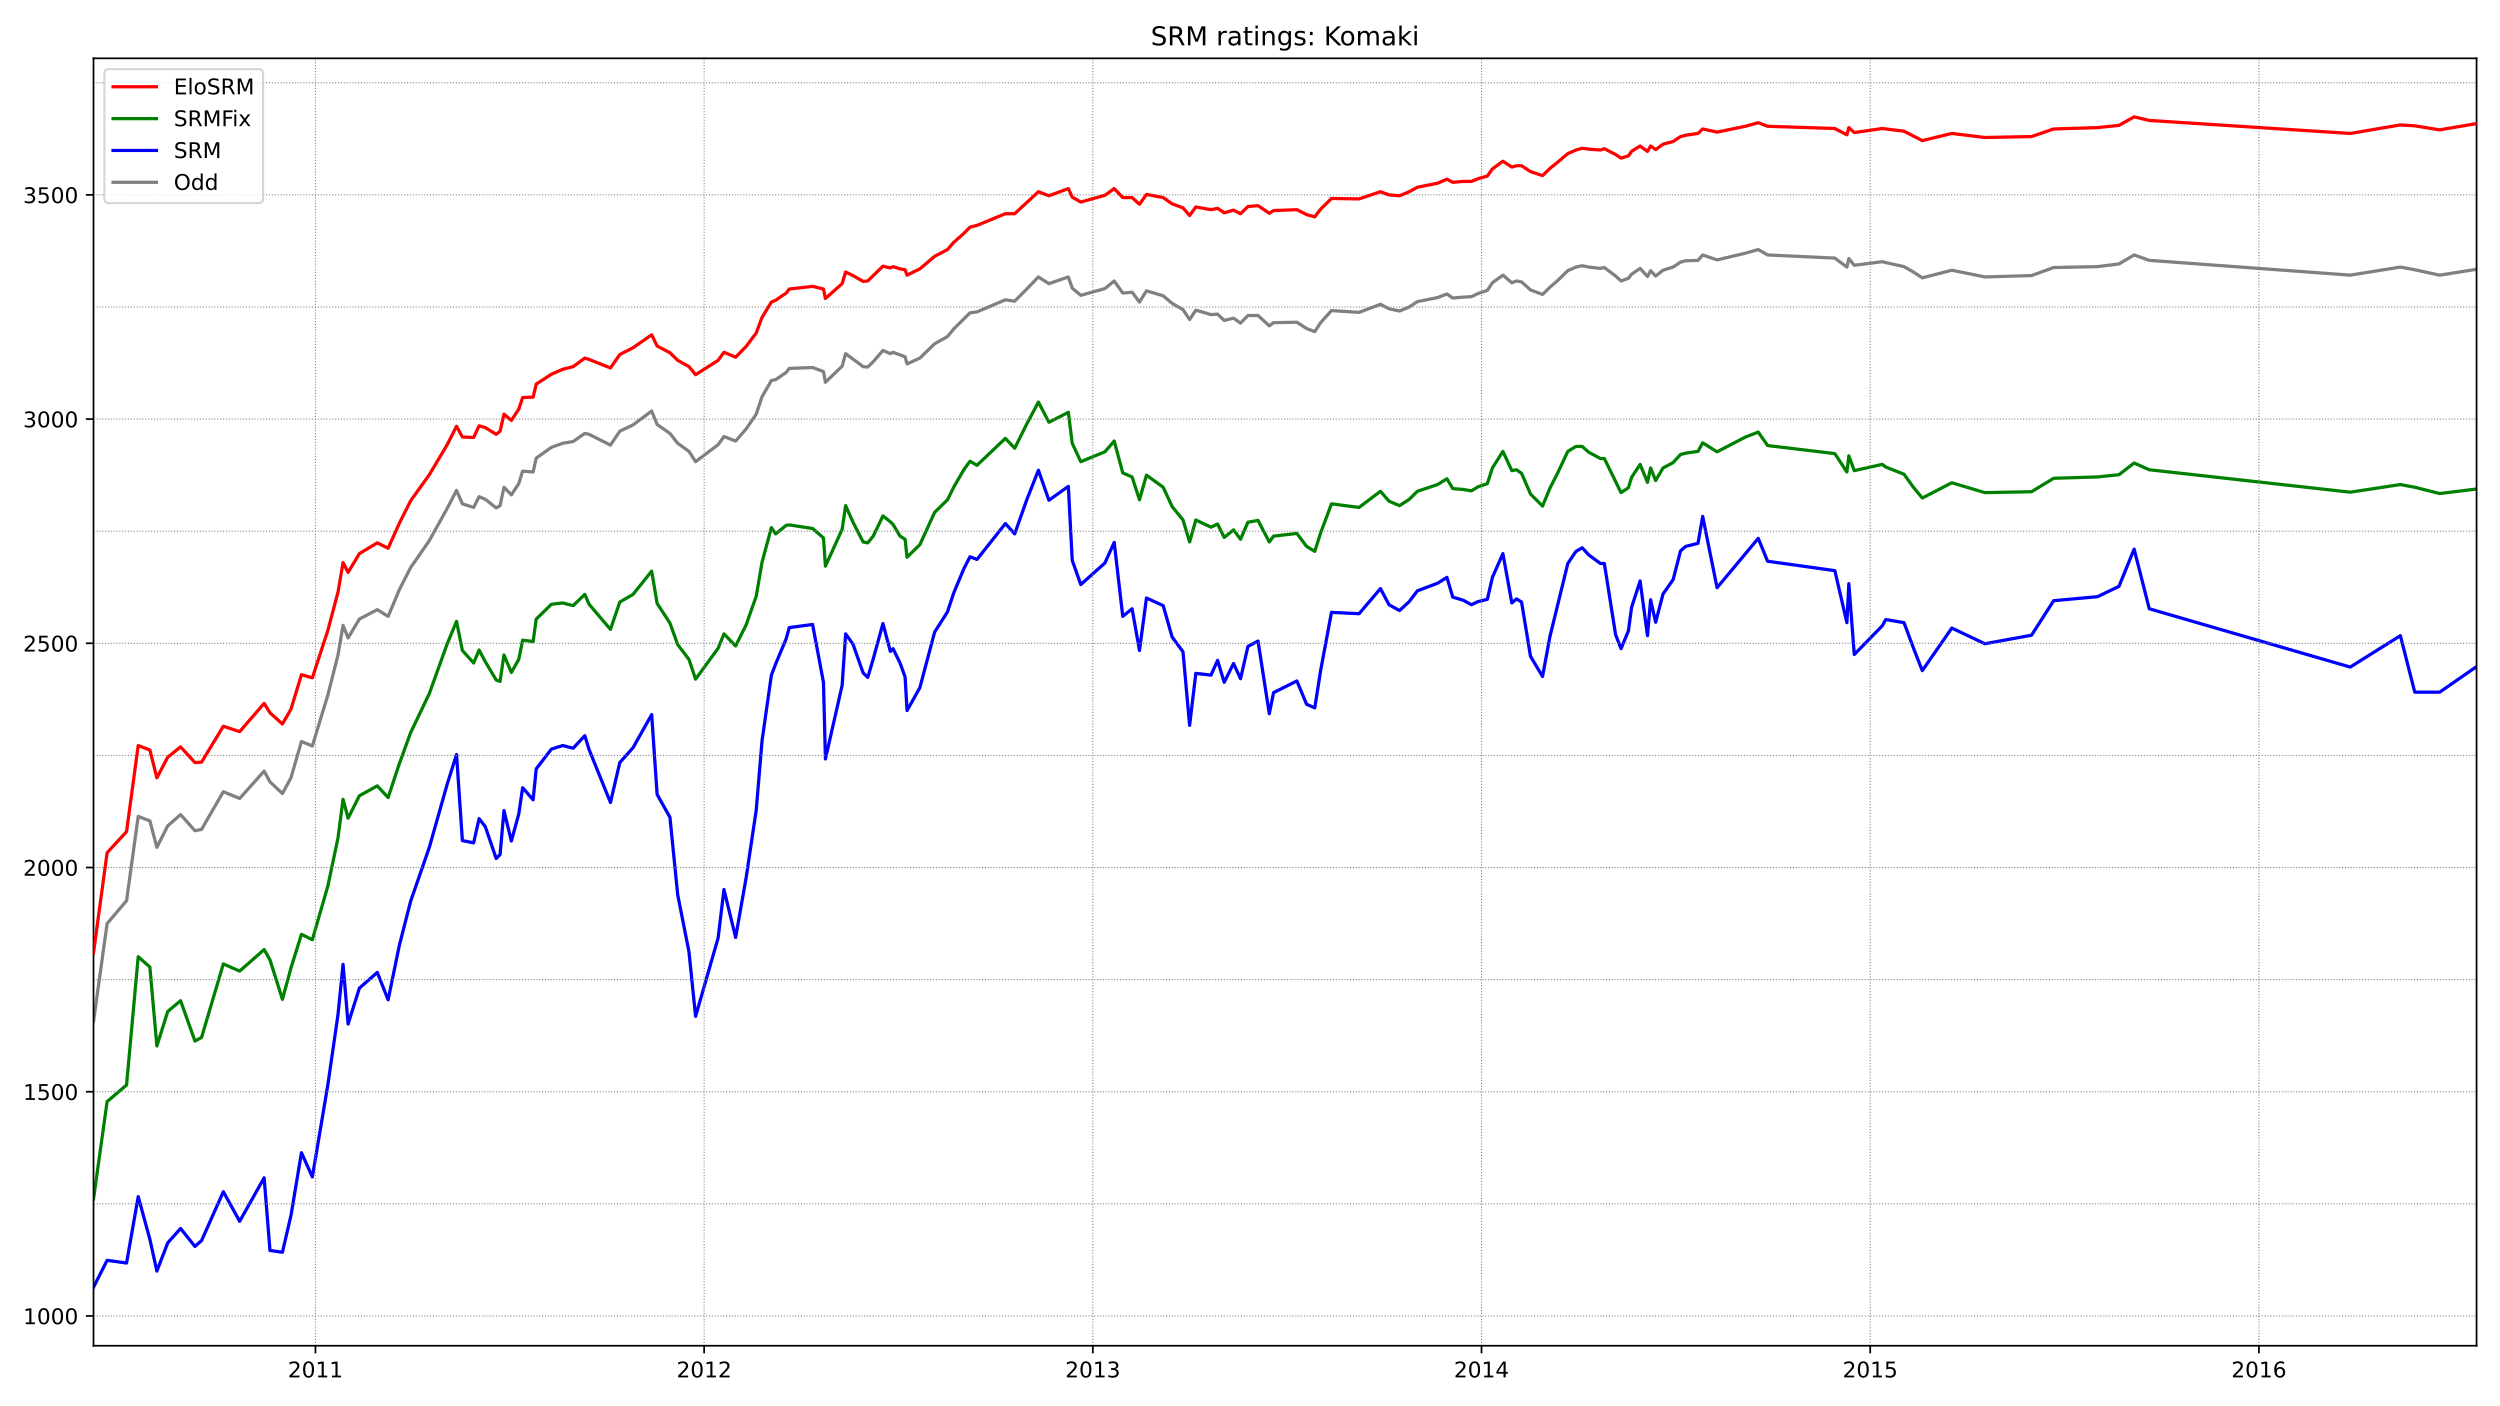 <?xml version="1.0" encoding="utf-8" standalone="no"?>
<!DOCTYPE svg PUBLIC "-//W3C//DTD SVG 1.1//EN"
  "http://www.w3.org/Graphics/SVG/1.1/DTD/svg11.dtd">
<!-- Created with matplotlib (https://matplotlib.org/) -->
<svg height="648pt" version="1.1" viewBox="0 0 1152 648" width="1152pt" xmlns="http://www.w3.org/2000/svg" xmlns:xlink="http://www.w3.org/1999/xlink">
 <defs>
  <style type="text/css">*{stroke-linecap:butt;stroke-linejoin:round;}</style>
 </defs>
 <g id="figure_1">
  <g id="patch_1">
   <path d="M 0 648 
L 1152 648 
L 1152 0 
L 0 0 
z
" style="fill:#ffffff;"/>
  </g>
  <g id="axes_1">
   <g id="patch_2">
    <path d="M 43.09 620.12 
L 1141.2 620.12 
L 1141.2 26.88 
L 43.09 26.88 
z
" style="fill:#ffffff;"/>
   </g>
   <g id="line2d_1">
    <path clip-path="url(#p76bb4ca1cf)" d="M 43.09 470.622 
L 49.359 425.576 
L 58.314 415.038 
L 63.687 376.191 
L 69.061 378.257 
L 72.285 390.449 
L 77.3 380.53 
L 83.21 375.365 
L 89.837 382.803 
L 92.882 382.183 
L 102.912 364.826 
L 110.435 367.926 
L 121.718 355.321 
L 124.405 360.28 
L 130.136 365.653 
L 134.077 358.421 
L 138.913 341.684 
L 143.928 343.75 
L 151.092 320.194 
L 155.749 301.804 
L 158.077 288.166 
L 160.406 293.952 
L 165.6 285.273 
L 173.839 280.934 
L 178.854 284.033 
L 184.048 271.635 
L 189.242 261.51 
L 197.839 249.113 
L 206.078 234.235 
L 210.377 225.97 
L 213.063 232.169 
L 218.257 233.822 
L 220.765 228.863 
L 223.631 230.102 
L 228.646 234.028 
L 230.437 232.995 
L 232.228 224.523 
L 235.631 228.036 
L 239.034 222.87 
L 240.825 217.085 
L 245.661 217.498 
L 247.094 211.092 
L 254.079 206.133 
L 259.273 204.273 
L 264.109 203.447 
L 269.482 199.728 
L 271.452 200.141 
L 281.303 205.1 
L 285.602 198.694 
L 291.692 195.802 
L 300.289 189.396 
L 302.796 195.595 
L 308.707 199.728 
L 312.289 204.273 
L 317.483 207.993 
L 320.528 212.745 
L 330.916 204.893 
L 333.603 201.174 
L 338.976 203.24 
L 343.812 197.661 
L 348.469 190.842 
L 351.155 182.784 
L 355.454 175.345 
L 357.424 174.932 
L 362.26 171.626 
L 363.693 169.766 
L 374.439 169.353 
L 379.454 171.212 
L 380.35 176.172 
L 388.052 168.733 
L 389.664 162.947 
L 397.723 168.939 
L 399.873 169.146 
L 402.38 166.666 
L 406.858 161.501 
L 410.261 162.947 
L 411.515 162.327 
L 417.067 164.393 
L 417.963 167.7 
L 423.873 165.013 
L 430.679 158.401 
L 436.59 155.095 
L 439.456 151.582 
L 446.978 144.144 
L 450.202 143.73 
L 463.277 138.151 
L 467.576 138.771 
L 473.128 133.192 
L 478.501 127.613 
L 483.337 130.712 
L 492.292 127.613 
L 494.083 132.779 
L 498.024 136.085 
L 509.129 132.985 
L 513.427 129.473 
L 517.367 135.052 
L 521.666 134.639 
L 525.069 139.184 
L 528.293 134.019 
L 535.995 136.292 
L 540.114 139.804 
L 545.129 142.697 
L 548.174 147.243 
L 551.04 142.904 
L 558.025 144.97 
L 561.07 144.763 
L 564.115 147.656 
L 568.413 146.623 
L 571.637 148.896 
L 575.04 145.383 
L 579.697 145.383 
L 584.891 150.136 
L 586.861 148.689 
L 597.608 148.483 
L 602.085 151.376 
L 605.847 152.822 
L 608.533 148.689 
L 613.548 143.11 
L 626.265 143.937 
L 636.116 140.218 
L 640.056 142.284 
L 644.892 143.317 
L 649.37 141.457 
L 653.131 138.978 
L 662.445 137.118 
L 666.743 135.465 
L 669.43 137.325 
L 674.266 136.911 
L 678.027 136.705 
L 681.072 135.258 
L 685.371 133.812 
L 687.699 130.299 
L 692.535 126.786 
L 696.654 130.299 
L 698.804 129.473 
L 701.132 129.886 
L 705.252 133.605 
L 710.804 135.672 
L 714.207 132.366 
L 717.789 129.266 
L 722.446 124.72 
L 726.207 123.067 
L 729.073 122.447 
L 732.118 123.067 
L 737.491 123.687 
L 739.282 123.274 
L 744.476 127.2 
L 746.984 129.473 
L 750.387 128.233 
L 751.82 126.373 
L 755.76 123.687 
L 759.163 127.406 
L 760.596 124.72 
L 762.924 127.2 
L 766.327 124.514 
L 770.984 123.067 
L 774.387 120.794 
L 776.716 120.174 
L 782.447 119.968 
L 784.596 117.488 
L 791.223 119.761 
L 804.298 116.662 
L 810.209 115.008 
L 814.507 117.488 
L 845.493 118.934 
L 851.045 123.067 
L 851.941 119.141 
L 854.448 122.241 
L 867.344 120.588 
L 868.956 121.001 
L 877.374 122.86 
L 881.673 125.34 
L 885.792 128.026 
L 899.404 124.514 
L 914.629 127.613 
L 936.122 126.993 
L 946.331 123.274 
L 966.57 122.86 
L 976.421 121.621 
L 983.406 117.488 
L 990.391 119.968 
L 1082.99 126.786 
L 1106.095 123.067 
L 1112.722 124.307 
L 1124.185 126.786 
L 1141.2 124.1 
L 1141.2 124.1 
" style="fill:none;stroke:#808080;stroke-linecap:square;stroke-width:1.5;"/>
   </g>
   <g id="line2d_2">
    <path clip-path="url(#p76bb4ca1cf)" d="M 43.09 593.155 
L 49.359 580.757 
L 58.314 581.996 
L 63.687 551.415 
L 69.061 571.045 
L 72.285 585.716 
L 77.3 572.698 
L 83.21 566.086 
L 89.837 574.351 
L 92.882 571.665 
L 102.912 549.142 
L 110.435 562.78 
L 121.718 542.736 
L 124.405 576.211 
L 130.136 577.037 
L 134.077 560.093 
L 138.913 531.165 
L 143.928 542.323 
L 151.092 499.757 
L 155.749 467.522 
L 158.077 444.38 
L 160.406 471.862 
L 165.6 455.331 
L 173.839 448.099 
L 178.854 460.704 
L 184.048 435.494 
L 189.242 415.245 
L 197.839 390.449 
L 206.078 361.314 
L 210.377 347.676 
L 213.063 387.349 
L 218.257 388.382 
L 220.765 377.224 
L 223.631 380.944 
L 228.646 395.615 
L 230.437 393.755 
L 232.228 373.505 
L 235.631 387.556 
L 239.034 375.158 
L 240.825 362.967 
L 245.661 368.546 
L 247.094 354.288 
L 254.079 345.196 
L 259.273 343.543 
L 264.109 344.783 
L 269.482 338.997 
L 271.452 345.403 
L 281.303 369.786 
L 285.602 351.395 
L 291.692 344.576 
L 300.289 329.286 
L 302.796 366.066 
L 308.707 376.604 
L 312.289 412.352 
L 317.483 438.594 
L 320.528 468.349 
L 330.916 432.188 
L 333.603 409.872 
L 338.976 431.982 
L 343.812 404.5 
L 348.469 373.298 
L 351.155 341.27 
L 355.454 311.102 
L 357.424 305.936 
L 362.26 294.365 
L 363.693 289.199 
L 374.439 287.753 
L 379.454 314.408 
L 380.35 349.742 
L 388.052 315.855 
L 389.664 292.092 
L 393.067 296.844 
L 397.723 310.069 
L 399.873 312.135 
L 402.38 303.663 
L 406.858 287.339 
L 410.261 300.151 
L 411.515 298.911 
L 414.739 305.523 
L 417.067 311.929 
L 417.963 327.426 
L 423.873 316.888 
L 430.679 291.265 
L 436.59 281.967 
L 439.456 273.288 
L 444.112 262.13 
L 446.978 256.551 
L 450.202 257.791 
L 463.277 241.261 
L 467.576 246.013 
L 473.128 230.309 
L 478.501 216.671 
L 483.337 230.516 
L 492.292 224.11 
L 494.083 258.204 
L 498.024 269.362 
L 509.129 259.444 
L 513.427 249.939 
L 517.367 284.033 
L 521.666 280.521 
L 525.069 299.737 
L 528.293 275.561 
L 535.995 279.074 
L 540.114 293.538 
L 545.129 300.357 
L 548.174 334.245 
L 551.04 310.276 
L 558.025 311.102 
L 561.07 304.283 
L 564.115 314.408 
L 568.413 305.73 
L 571.637 312.755 
L 575.04 297.878 
L 579.697 295.398 
L 584.891 328.872 
L 586.861 319.161 
L 597.608 313.788 
L 602.085 324.533 
L 605.847 326.186 
L 608.533 309.036 
L 613.548 282.174 
L 626.265 282.794 
L 636.116 271.222 
L 640.056 278.661 
L 644.892 281.347 
L 649.37 277.214 
L 653.131 272.255 
L 662.445 268.743 
L 666.743 266.056 
L 669.43 275.148 
L 674.266 276.595 
L 678.027 278.661 
L 681.072 277.214 
L 685.371 276.181 
L 687.699 266.056 
L 692.535 255.105 
L 696.654 277.834 
L 698.804 275.975 
L 701.132 277.421 
L 705.252 302.424 
L 710.804 311.722 
L 714.207 293.332 
L 722.446 259.651 
L 726.207 254.072 
L 729.073 252.419 
L 732.118 255.725 
L 737.491 259.651 
L 739.282 259.651 
L 744.476 292.505 
L 746.984 298.911 
L 750.387 290.646 
L 751.82 279.901 
L 755.76 267.709 
L 759.163 292.918 
L 760.596 276.388 
L 762.924 286.72 
L 766.327 273.702 
L 770.984 267.09 
L 774.387 253.865 
L 776.716 251.799 
L 782.447 250.352 
L 784.596 237.954 
L 791.223 270.809 
L 810.209 248.079 
L 814.507 258.618 
L 845.493 262.957 
L 851.045 286.926 
L 851.941 268.949 
L 854.448 301.597 
L 867.344 288.373 
L 868.956 285.48 
L 877.374 286.926 
L 881.673 298.498 
L 885.792 309.036 
L 899.404 289.406 
L 914.629 296.638 
L 936.122 292.712 
L 946.331 276.801 
L 966.57 274.942 
L 976.421 270.189 
L 983.406 253.039 
L 990.391 280.521 
L 1082.99 307.383 
L 1106.095 292.918 
L 1112.722 318.954 
L 1124.185 318.954 
L 1141.2 307.176 
L 1141.2 307.176 
" style="fill:none;stroke:#0000ff;stroke-linecap:square;stroke-width:1.5;"/>
   </g>
   <g id="matplotlib.axis_1">
    <g id="xtick_1">
     <g id="line2d_3">
      <defs>
       <path d="M 0 0 
L 0 3.5 
" id="ma2a8ae1a30" style="stroke:#000000;stroke-width:0.8;"/>
      </defs>
      <g>
       <use style="stroke:#000000;stroke-width:0.8;" x="145.361" xlink:href="#ma2a8ae1a30" y="620.12"/>
      </g>
     </g>
     <g id="text_1">
      <!-- 2011 -->
      <g transform="translate(132.636 634.718)scale(0.1 -0.1)">
       <defs>
        <path d="M 19.188 8.297 
L 53.609 8.297 
L 53.609 0 
L 7.328 0 
L 7.328 8.297 
Q 12.938 14.109 22.625 23.891 
Q 32.328 33.688 34.812 36.531 
Q 39.547 41.844 41.422 45.531 
Q 43.312 49.219 43.312 52.781 
Q 43.312 58.594 39.234 62.25 
Q 35.156 65.922 28.609 65.922 
Q 23.969 65.922 18.812 64.312 
Q 13.672 62.703 7.812 59.422 
L 7.812 69.391 
Q 13.766 71.781 18.938 73 
Q 24.125 74.219 28.422 74.219 
Q 39.75 74.219 46.484 68.547 
Q 53.219 62.891 53.219 53.422 
Q 53.219 48.922 51.531 44.891 
Q 49.859 40.875 45.406 35.406 
Q 44.188 33.984 37.641 27.219 
Q 31.109 20.453 19.188 8.297 
z
" id="DejaVuSans-50"/>
        <path d="M 31.781 66.406 
Q 24.172 66.406 20.328 58.906 
Q 16.5 51.422 16.5 36.375 
Q 16.5 21.391 20.328 13.891 
Q 24.172 6.391 31.781 6.391 
Q 39.453 6.391 43.281 13.891 
Q 47.125 21.391 47.125 36.375 
Q 47.125 51.422 43.281 58.906 
Q 39.453 66.406 31.781 66.406 
z
M 31.781 74.219 
Q 44.047 74.219 50.516 64.516 
Q 56.984 54.828 56.984 36.375 
Q 56.984 17.969 50.516 8.266 
Q 44.047 -1.422 31.781 -1.422 
Q 19.531 -1.422 13.062 8.266 
Q 6.594 17.969 6.594 36.375 
Q 6.594 54.828 13.062 64.516 
Q 19.531 74.219 31.781 74.219 
z
" id="DejaVuSans-48"/>
        <path d="M 12.406 8.297 
L 28.516 8.297 
L 28.516 63.922 
L 10.984 60.406 
L 10.984 69.391 
L 28.422 72.906 
L 38.281 72.906 
L 38.281 8.297 
L 54.391 8.297 
L 54.391 0 
L 12.406 0 
z
" id="DejaVuSans-49"/>
       </defs>
       <use xlink:href="#DejaVuSans-50"/>
       <use x="63.623" xlink:href="#DejaVuSans-48"/>
       <use x="127.246" xlink:href="#DejaVuSans-49"/>
       <use x="190.869" xlink:href="#DejaVuSans-49"/>
      </g>
     </g>
    </g>
    <g id="xtick_2">
     <g id="line2d_4">
      <g>
       <use style="stroke:#000000;stroke-width:0.8;" x="324.468" xlink:href="#ma2a8ae1a30" y="620.12"/>
      </g>
     </g>
     <g id="text_2">
      <!-- 2012 -->
      <g transform="translate(311.743 634.718)scale(0.1 -0.1)">
       <use xlink:href="#DejaVuSans-50"/>
       <use x="63.623" xlink:href="#DejaVuSans-48"/>
       <use x="127.246" xlink:href="#DejaVuSans-49"/>
       <use x="190.869" xlink:href="#DejaVuSans-50"/>
      </g>
     </g>
    </g>
    <g id="xtick_3">
     <g id="line2d_5">
      <g>
       <use style="stroke:#000000;stroke-width:0.8;" x="503.576" xlink:href="#ma2a8ae1a30" y="620.12"/>
      </g>
     </g>
     <g id="text_3">
      <!-- 2013 -->
      <g transform="translate(490.851 634.718)scale(0.1 -0.1)">
       <defs>
        <path d="M 40.578 39.312 
Q 47.656 37.797 51.625 33 
Q 55.609 28.219 55.609 21.188 
Q 55.609 10.406 48.188 4.484 
Q 40.766 -1.422 27.094 -1.422 
Q 22.516 -1.422 17.656 -0.516 
Q 12.797 0.391 7.625 2.203 
L 7.625 11.719 
Q 11.719 9.328 16.594 8.109 
Q 21.484 6.891 26.812 6.891 
Q 36.078 6.891 40.938 10.547 
Q 45.797 14.203 45.797 21.188 
Q 45.797 27.641 41.281 31.266 
Q 36.766 34.906 28.719 34.906 
L 20.219 34.906 
L 20.219 43.016 
L 29.109 43.016 
Q 36.375 43.016 40.234 45.922 
Q 44.094 48.828 44.094 54.297 
Q 44.094 59.906 40.109 62.906 
Q 36.141 65.922 28.719 65.922 
Q 24.656 65.922 20.016 65.031 
Q 15.375 64.156 9.812 62.312 
L 9.812 71.094 
Q 15.438 72.656 20.344 73.438 
Q 25.25 74.219 29.594 74.219 
Q 40.828 74.219 47.359 69.109 
Q 53.906 64.016 53.906 55.328 
Q 53.906 49.266 50.438 45.094 
Q 46.969 40.922 40.578 39.312 
z
" id="DejaVuSans-51"/>
       </defs>
       <use xlink:href="#DejaVuSans-50"/>
       <use x="63.623" xlink:href="#DejaVuSans-48"/>
       <use x="127.246" xlink:href="#DejaVuSans-49"/>
       <use x="190.869" xlink:href="#DejaVuSans-51"/>
      </g>
     </g>
    </g>
    <g id="xtick_4">
     <g id="line2d_6">
      <g>
       <use style="stroke:#000000;stroke-width:0.8;" x="682.684" xlink:href="#ma2a8ae1a30" y="620.12"/>
      </g>
     </g>
     <g id="text_4">
      <!-- 2014 -->
      <g transform="translate(669.959 634.718)scale(0.1 -0.1)">
       <defs>
        <path d="M 37.797 64.312 
L 12.891 25.391 
L 37.797 25.391 
z
M 35.203 72.906 
L 47.609 72.906 
L 47.609 25.391 
L 58.016 25.391 
L 58.016 17.188 
L 47.609 17.188 
L 47.609 0 
L 37.797 0 
L 37.797 17.188 
L 4.891 17.188 
L 4.891 26.703 
z
" id="DejaVuSans-52"/>
       </defs>
       <use xlink:href="#DejaVuSans-50"/>
       <use x="63.623" xlink:href="#DejaVuSans-48"/>
       <use x="127.246" xlink:href="#DejaVuSans-49"/>
       <use x="190.869" xlink:href="#DejaVuSans-52"/>
      </g>
     </g>
    </g>
    <g id="xtick_5">
     <g id="line2d_7">
      <g>
       <use style="stroke:#000000;stroke-width:0.8;" x="861.792" xlink:href="#ma2a8ae1a30" y="620.12"/>
      </g>
     </g>
     <g id="text_5">
      <!-- 2015 -->
      <g transform="translate(849.067 634.718)scale(0.1 -0.1)">
       <defs>
        <path d="M 10.797 72.906 
L 49.516 72.906 
L 49.516 64.594 
L 19.828 64.594 
L 19.828 46.734 
Q 21.969 47.469 24.109 47.828 
Q 26.266 48.188 28.422 48.188 
Q 40.625 48.188 47.75 41.5 
Q 54.891 34.812 54.891 23.391 
Q 54.891 11.625 47.562 5.094 
Q 40.234 -1.422 26.906 -1.422 
Q 22.312 -1.422 17.547 -0.641 
Q 12.797 0.141 7.719 1.703 
L 7.719 11.625 
Q 12.109 9.234 16.797 8.062 
Q 21.484 6.891 26.703 6.891 
Q 35.156 6.891 40.078 11.328 
Q 45.016 15.766 45.016 23.391 
Q 45.016 31 40.078 35.438 
Q 35.156 39.891 26.703 39.891 
Q 22.75 39.891 18.812 39.016 
Q 14.891 38.141 10.797 36.281 
z
" id="DejaVuSans-53"/>
       </defs>
       <use xlink:href="#DejaVuSans-50"/>
       <use x="63.623" xlink:href="#DejaVuSans-48"/>
       <use x="127.246" xlink:href="#DejaVuSans-49"/>
       <use x="190.869" xlink:href="#DejaVuSans-53"/>
      </g>
     </g>
    </g>
    <g id="xtick_6">
     <g id="line2d_8">
      <g>
       <use style="stroke:#000000;stroke-width:0.8;" x="1040.9" xlink:href="#ma2a8ae1a30" y="620.12"/>
      </g>
     </g>
     <g id="text_6">
      <!-- 2016 -->
      <g transform="translate(1028.175 634.718)scale(0.1 -0.1)">
       <defs>
        <path d="M 33.016 40.375 
Q 26.375 40.375 22.484 35.828 
Q 18.609 31.297 18.609 23.391 
Q 18.609 15.531 22.484 10.953 
Q 26.375 6.391 33.016 6.391 
Q 39.656 6.391 43.531 10.953 
Q 47.406 15.531 47.406 23.391 
Q 47.406 31.297 43.531 35.828 
Q 39.656 40.375 33.016 40.375 
z
M 52.594 71.297 
L 52.594 62.312 
Q 48.875 64.062 45.094 64.984 
Q 41.312 65.922 37.594 65.922 
Q 27.828 65.922 22.672 59.328 
Q 17.531 52.734 16.797 39.406 
Q 19.672 43.656 24.016 45.922 
Q 28.375 48.188 33.594 48.188 
Q 44.578 48.188 50.953 41.516 
Q 57.328 34.859 57.328 23.391 
Q 57.328 12.156 50.688 5.359 
Q 44.047 -1.422 33.016 -1.422 
Q 20.359 -1.422 13.672 8.266 
Q 6.984 17.969 6.984 36.375 
Q 6.984 53.656 15.188 63.938 
Q 23.391 74.219 37.203 74.219 
Q 40.922 74.219 44.703 73.484 
Q 48.484 72.75 52.594 71.297 
z
" id="DejaVuSans-54"/>
       </defs>
       <use xlink:href="#DejaVuSans-50"/>
       <use x="63.623" xlink:href="#DejaVuSans-48"/>
       <use x="127.246" xlink:href="#DejaVuSans-49"/>
       <use x="190.869" xlink:href="#DejaVuSans-54"/>
      </g>
     </g>
    </g>
   </g>
   <g id="matplotlib.axis_2">
    <g id="ytick_1">
     <g id="line2d_9">
      <defs>
       <path d="M 0 0 
L -3.5 0 
" id="me601147d58" style="stroke:#000000;stroke-width:0.8;"/>
      </defs>
      <g>
       <use style="stroke:#000000;stroke-width:0.8;" x="43.09" xlink:href="#me601147d58" y="606.379"/>
      </g>
     </g>
     <g id="text_7">
      <!-- 1000 -->
      <g transform="translate(10.64 610.178)scale(0.1 -0.1)">
       <use xlink:href="#DejaVuSans-49"/>
       <use x="63.623" xlink:href="#DejaVuSans-48"/>
       <use x="127.246" xlink:href="#DejaVuSans-48"/>
       <use x="190.869" xlink:href="#DejaVuSans-48"/>
      </g>
     </g>
    </g>
    <g id="ytick_2">
     <g id="line2d_10">
      <g>
       <use style="stroke:#000000;stroke-width:0.8;" x="43.09" xlink:href="#me601147d58" y="503.063"/>
      </g>
     </g>
     <g id="text_8">
      <!-- 1500 -->
      <g transform="translate(10.64 506.862)scale(0.1 -0.1)">
       <use xlink:href="#DejaVuSans-49"/>
       <use x="63.623" xlink:href="#DejaVuSans-53"/>
       <use x="127.246" xlink:href="#DejaVuSans-48"/>
       <use x="190.869" xlink:href="#DejaVuSans-48"/>
      </g>
     </g>
    </g>
    <g id="ytick_3">
     <g id="line2d_11">
      <g>
       <use style="stroke:#000000;stroke-width:0.8;" x="43.09" xlink:href="#me601147d58" y="399.747"/>
      </g>
     </g>
     <g id="text_9">
      <!-- 2000 -->
      <g transform="translate(10.64 403.546)scale(0.1 -0.1)">
       <use xlink:href="#DejaVuSans-50"/>
       <use x="63.623" xlink:href="#DejaVuSans-48"/>
       <use x="127.246" xlink:href="#DejaVuSans-48"/>
       <use x="190.869" xlink:href="#DejaVuSans-48"/>
      </g>
     </g>
    </g>
    <g id="ytick_4">
     <g id="line2d_12">
      <g>
       <use style="stroke:#000000;stroke-width:0.8;" x="43.09" xlink:href="#me601147d58" y="296.431"/>
      </g>
     </g>
     <g id="text_10">
      <!-- 2500 -->
      <g transform="translate(10.64 300.23)scale(0.1 -0.1)">
       <use xlink:href="#DejaVuSans-50"/>
       <use x="63.623" xlink:href="#DejaVuSans-53"/>
       <use x="127.246" xlink:href="#DejaVuSans-48"/>
       <use x="190.869" xlink:href="#DejaVuSans-48"/>
      </g>
     </g>
    </g>
    <g id="ytick_5">
     <g id="line2d_13">
      <g>
       <use style="stroke:#000000;stroke-width:0.8;" x="43.09" xlink:href="#me601147d58" y="193.115"/>
      </g>
     </g>
     <g id="text_11">
      <!-- 3000 -->
      <g transform="translate(10.64 196.915)scale(0.1 -0.1)">
       <use xlink:href="#DejaVuSans-51"/>
       <use x="63.623" xlink:href="#DejaVuSans-48"/>
       <use x="127.246" xlink:href="#DejaVuSans-48"/>
       <use x="190.869" xlink:href="#DejaVuSans-48"/>
      </g>
     </g>
    </g>
    <g id="ytick_6">
     <g id="line2d_14">
      <g>
       <use style="stroke:#000000;stroke-width:0.8;" x="43.09" xlink:href="#me601147d58" y="89.799"/>
      </g>
     </g>
     <g id="text_12">
      <!-- 3500 -->
      <g transform="translate(10.64 93.599)scale(0.1 -0.1)">
       <use xlink:href="#DejaVuSans-51"/>
       <use x="63.623" xlink:href="#DejaVuSans-53"/>
       <use x="127.246" xlink:href="#DejaVuSans-48"/>
       <use x="190.869" xlink:href="#DejaVuSans-48"/>
      </g>
     </g>
    </g>
   </g>
   <g id="line2d_15">
    <path clip-path="url(#p76bb4ca1cf)" d="M 43.09 552.448 
L 49.359 507.609 
L 58.314 499.964 
L 63.687 440.867 
L 69.061 445.619 
L 72.285 481.987 
L 77.3 466.076 
L 83.21 461.117 
L 89.837 479.714 
L 92.882 478.061 
L 102.912 444.173 
L 110.435 447.479 
L 121.718 437.561 
L 124.405 442.313 
L 130.136 460.497 
L 134.077 446.033 
L 138.913 430.535 
L 143.928 433.015 
L 151.092 408.219 
L 155.749 386.109 
L 158.077 368.339 
L 160.406 377.018 
L 165.6 366.686 
L 173.839 362.14 
L 178.854 367.513 
L 184.048 351.809 
L 189.242 337.551 
L 197.839 319.574 
L 206.078 296.638 
L 210.377 286.306 
L 213.063 299.737 
L 218.257 305.523 
L 220.765 299.531 
L 223.631 304.903 
L 228.646 313.375 
L 230.437 313.995 
L 232.228 301.804 
L 235.631 309.862 
L 239.034 303.87 
L 240.825 294.985 
L 245.661 295.605 
L 247.094 285.273 
L 254.079 278.454 
L 259.273 277.834 
L 264.109 279.074 
L 269.482 273.908 
L 271.452 278.454 
L 281.303 290.026 
L 285.602 277.421 
L 291.692 273.908 
L 300.289 263.164 
L 302.796 278.041 
L 308.707 287.133 
L 312.289 297.051 
L 317.483 303.87 
L 320.528 312.962 
L 330.916 298.704 
L 333.603 292.092 
L 338.976 297.671 
L 343.812 287.959 
L 348.469 274.735 
L 351.155 259.031 
L 355.454 243.12 
L 357.424 246.013 
L 362.26 242.087 
L 363.693 241.88 
L 374.439 243.533 
L 379.454 247.873 
L 380.35 260.891 
L 388.052 243.947 
L 389.664 232.995 
L 393.067 240.641 
L 397.723 249.732 
L 399.873 250.146 
L 402.38 247.046 
L 406.858 237.748 
L 410.261 240.434 
L 411.515 241.674 
L 414.739 247.046 
L 417.067 248.493 
L 417.963 256.758 
L 423.873 250.972 
L 430.679 236.095 
L 436.59 230.309 
L 439.456 224.523 
L 444.112 216.465 
L 446.978 212.539 
L 450.202 214.398 
L 463.277 202 
L 467.576 206.546 
L 473.128 195.388 
L 478.501 185.263 
L 483.337 194.562 
L 492.292 190.016 
L 494.083 204.273 
L 498.024 212.745 
L 509.129 208.199 
L 513.427 203.24 
L 517.367 217.911 
L 521.666 219.771 
L 525.069 230.309 
L 528.293 218.944 
L 535.995 224.523 
L 540.114 233.409 
L 545.129 239.607 
L 548.174 249.732 
L 551.04 239.607 
L 558.025 242.914 
L 561.07 241.467 
L 564.115 247.666 
L 568.413 244.153 
L 571.637 248.493 
L 575.04 240.641 
L 579.697 239.814 
L 584.891 249.732 
L 586.861 247.046 
L 597.608 245.806 
L 602.085 251.799 
L 605.847 254.072 
L 608.533 245.6 
L 613.548 232.169 
L 626.265 233.822 
L 636.116 226.383 
L 640.056 230.929 
L 644.892 232.995 
L 649.37 230.102 
L 653.131 226.383 
L 662.445 223.284 
L 666.743 220.597 
L 669.43 225.143 
L 674.266 225.557 
L 678.027 226.176 
L 681.072 224.317 
L 685.371 222.87 
L 687.699 215.638 
L 692.535 207.993 
L 696.654 216.878 
L 698.804 216.465 
L 701.132 218.118 
L 705.252 227.623 
L 710.804 233.202 
L 714.207 224.937 
L 717.789 217.911 
L 722.446 207.993 
L 726.207 205.72 
L 729.073 205.72 
L 732.118 208.406 
L 737.491 211.299 
L 739.282 211.299 
L 746.984 227.003 
L 750.387 224.73 
L 751.82 219.977 
L 755.76 213.985 
L 759.163 222.25 
L 760.596 215.638 
L 762.924 221.424 
L 766.327 215.638 
L 770.984 213.159 
L 774.387 209.439 
L 776.716 208.819 
L 782.447 207.993 
L 784.596 204.067 
L 791.223 208.199 
L 804.298 201.381 
L 810.209 199.108 
L 814.507 205.307 
L 845.493 209.026 
L 851.045 217.498 
L 851.941 210.059 
L 854.448 216.878 
L 867.344 213.985 
L 868.956 215.225 
L 877.374 218.531 
L 881.673 224.523 
L 885.792 229.483 
L 899.404 222.457 
L 914.629 227.003 
L 936.122 226.59 
L 946.331 220.391 
L 966.57 219.771 
L 976.421 218.738 
L 983.406 213.365 
L 990.391 216.465 
L 1082.99 226.796 
L 1106.095 223.284 
L 1112.722 224.523 
L 1124.185 227.416 
L 1141.2 225.35 
L 1141.2 225.35 
" style="fill:none;stroke:#008000;stroke-linecap:square;stroke-width:1.5;"/>
   </g>
   <g id="line2d_16">
    <path clip-path="url(#p76bb4ca1cf)" d="M 43.09 606.379 
L 1141.2 606.379 
" style="fill:none;stroke:#808080;stroke-dasharray:0.5,0.825;stroke-dashoffset:0;stroke-width:0.5;"/>
   </g>
   <g id="line2d_17">
    <path clip-path="url(#p76bb4ca1cf)" d="M 43.09 554.721 
L 1141.2 554.721 
" style="fill:none;stroke:#808080;stroke-dasharray:0.5,0.825;stroke-dashoffset:0;stroke-width:0.5;"/>
   </g>
   <g id="line2d_18">
    <path clip-path="url(#p76bb4ca1cf)" d="M 43.09 503.063 
L 1141.2 503.063 
" style="fill:none;stroke:#808080;stroke-dasharray:0.5,0.825;stroke-dashoffset:0;stroke-width:0.5;"/>
   </g>
   <g id="line2d_19">
    <path clip-path="url(#p76bb4ca1cf)" d="M 43.09 451.405 
L 1141.2 451.405 
" style="fill:none;stroke:#808080;stroke-dasharray:0.5,0.825;stroke-dashoffset:0;stroke-width:0.5;"/>
   </g>
   <g id="line2d_20">
    <path clip-path="url(#p76bb4ca1cf)" d="M 43.09 399.747 
L 1141.2 399.747 
" style="fill:none;stroke:#808080;stroke-dasharray:0.5,0.825;stroke-dashoffset:0;stroke-width:0.5;"/>
   </g>
   <g id="line2d_21">
    <path clip-path="url(#p76bb4ca1cf)" d="M 43.09 348.089 
L 1141.2 348.089 
" style="fill:none;stroke:#808080;stroke-dasharray:0.5,0.825;stroke-dashoffset:0;stroke-width:0.5;"/>
   </g>
   <g id="line2d_22">
    <path clip-path="url(#p76bb4ca1cf)" d="M 43.09 296.431 
L 1141.2 296.431 
" style="fill:none;stroke:#808080;stroke-dasharray:0.5,0.825;stroke-dashoffset:0;stroke-width:0.5;"/>
   </g>
   <g id="line2d_23">
    <path clip-path="url(#p76bb4ca1cf)" d="M 43.09 244.773 
L 1141.2 244.773 
" style="fill:none;stroke:#808080;stroke-dasharray:0.5,0.825;stroke-dashoffset:0;stroke-width:0.5;"/>
   </g>
   <g id="line2d_24">
    <path clip-path="url(#p76bb4ca1cf)" d="M 43.09 193.115 
L 1141.2 193.115 
" style="fill:none;stroke:#808080;stroke-dasharray:0.5,0.825;stroke-dashoffset:0;stroke-width:0.5;"/>
   </g>
   <g id="line2d_25">
    <path clip-path="url(#p76bb4ca1cf)" d="M 43.09 141.457 
L 1141.2 141.457 
" style="fill:none;stroke:#808080;stroke-dasharray:0.5,0.825;stroke-dashoffset:0;stroke-width:0.5;"/>
   </g>
   <g id="line2d_26">
    <path clip-path="url(#p76bb4ca1cf)" d="M 43.09 89.799 
L 1141.2 89.799 
" style="fill:none;stroke:#808080;stroke-dasharray:0.5,0.825;stroke-dashoffset:0;stroke-width:0.5;"/>
   </g>
   <g id="line2d_27">
    <path clip-path="url(#p76bb4ca1cf)" d="M 43.09 38.141 
L 1141.2 38.141 
" style="fill:none;stroke:#808080;stroke-dasharray:0.5,0.825;stroke-dashoffset:0;stroke-width:0.5;"/>
   </g>
   <g id="line2d_28">
    <path clip-path="url(#p76bb4ca1cf)" d="M 145.361 620.12 
L 145.361 26.88 
" style="fill:none;stroke:#808080;stroke-dasharray:0.5,0.825;stroke-dashoffset:0;stroke-width:0.5;"/>
   </g>
   <g id="line2d_29">
    <path clip-path="url(#p76bb4ca1cf)" d="M 324.468 620.12 
L 324.468 26.88 
" style="fill:none;stroke:#808080;stroke-dasharray:0.5,0.825;stroke-dashoffset:0;stroke-width:0.5;"/>
   </g>
   <g id="line2d_30">
    <path clip-path="url(#p76bb4ca1cf)" d="M 503.576 620.12 
L 503.576 26.88 
" style="fill:none;stroke:#808080;stroke-dasharray:0.5,0.825;stroke-dashoffset:0;stroke-width:0.5;"/>
   </g>
   <g id="line2d_31">
    <path clip-path="url(#p76bb4ca1cf)" d="M 682.684 620.12 
L 682.684 26.88 
" style="fill:none;stroke:#808080;stroke-dasharray:0.5,0.825;stroke-dashoffset:0;stroke-width:0.5;"/>
   </g>
   <g id="line2d_32">
    <path clip-path="url(#p76bb4ca1cf)" d="M 861.792 620.12 
L 861.792 26.88 
" style="fill:none;stroke:#808080;stroke-dasharray:0.5,0.825;stroke-dashoffset:0;stroke-width:0.5;"/>
   </g>
   <g id="line2d_33">
    <path clip-path="url(#p76bb4ca1cf)" d="M 1040.9 620.12 
L 1040.9 26.88 
" style="fill:none;stroke:#808080;stroke-dasharray:0.5,0.825;stroke-dashoffset:0;stroke-width:0.5;"/>
   </g>
   <g id="patch_3">
    <path d="M 43.09 620.12 
L 43.09 26.88 
" style="fill:none;stroke:#000000;stroke-linecap:square;stroke-linejoin:miter;stroke-width:0.8;"/>
   </g>
   <g id="patch_4">
    <path d="M 1141.2 620.12 
L 1141.2 26.88 
" style="fill:none;stroke:#000000;stroke-linecap:square;stroke-linejoin:miter;stroke-width:0.8;"/>
   </g>
   <g id="patch_5">
    <path d="M 43.09 620.12 
L 1141.2 620.12 
" style="fill:none;stroke:#000000;stroke-linecap:square;stroke-linejoin:miter;stroke-width:0.8;"/>
   </g>
   <g id="patch_6">
    <path d="M 43.09 26.88 
L 1141.2 26.88 
" style="fill:none;stroke:#000000;stroke-linecap:square;stroke-linejoin:miter;stroke-width:0.8;"/>
   </g>
   <g id="line2d_34">
    <path clip-path="url(#p76bb4ca1cf)" d="M 43.09 439.007 
L 49.359 392.928 
L 58.314 383.217 
L 63.687 343.543 
L 69.061 345.61 
L 72.285 358.421 
L 77.3 348.916 
L 83.21 344.163 
L 89.837 351.395 
L 92.882 351.189 
L 102.912 334.658 
L 110.435 337.138 
L 121.718 324.12 
L 124.405 328.459 
L 130.136 333.625 
L 134.077 326.806 
L 138.913 310.895 
L 143.928 312.342 
L 151.092 290.439 
L 155.749 272.875 
L 158.077 259.237 
L 160.406 263.783 
L 165.6 255.105 
L 173.839 250.146 
L 178.854 252.625 
L 184.048 241.054 
L 189.242 230.722 
L 197.839 218.738 
L 206.078 204.893 
L 210.377 196.421 
L 213.063 201.381 
L 218.257 201.587 
L 220.765 196.215 
L 223.631 197.041 
L 228.646 200.141 
L 230.437 198.694 
L 232.228 190.842 
L 235.631 193.735 
L 239.034 188.569 
L 240.825 183.197 
L 245.661 182.99 
L 247.094 176.998 
L 254.079 172.452 
L 259.273 170.179 
L 264.109 168.939 
L 269.482 165.013 
L 271.452 165.633 
L 281.303 169.559 
L 285.602 163.36 
L 291.692 160.261 
L 300.289 154.269 
L 302.796 159.434 
L 308.707 162.534 
L 312.289 166.047 
L 317.483 168.939 
L 320.528 172.659 
L 330.916 166.047 
L 333.603 162.327 
L 338.976 164.6 
L 343.812 159.641 
L 348.469 153.442 
L 351.155 146.21 
L 355.454 139.184 
L 357.424 138.358 
L 362.26 135.052 
L 363.693 133.192 
L 374.439 131.952 
L 379.454 133.192 
L 380.35 137.531 
L 388.052 130.712 
L 389.664 125.34 
L 393.067 126.993 
L 397.723 129.679 
L 399.873 129.473 
L 406.858 122.654 
L 410.261 123.48 
L 411.515 122.86 
L 414.739 123.894 
L 417.067 124.307 
L 417.963 126.786 
L 423.873 123.894 
L 430.679 118.108 
L 436.59 115.008 
L 439.456 111.702 
L 444.112 107.57 
L 446.978 104.677 
L 450.202 103.85 
L 463.277 98.478 
L 467.576 98.478 
L 478.501 88.353 
L 483.337 90.213 
L 492.292 86.907 
L 494.083 90.833 
L 498.024 93.106 
L 509.129 90.006 
L 513.427 86.907 
L 517.367 91.039 
L 521.666 91.039 
L 525.069 94.139 
L 528.293 89.593 
L 535.995 91.039 
L 540.114 93.932 
L 545.129 95.792 
L 548.174 99.304 
L 551.04 95.378 
L 558.025 96.618 
L 561.07 95.998 
L 564.115 98.065 
L 568.413 96.825 
L 571.637 98.478 
L 575.04 95.172 
L 579.697 94.759 
L 584.891 98.271 
L 586.861 97.032 
L 597.608 96.618 
L 602.085 98.891 
L 605.847 99.924 
L 608.533 96.412 
L 613.548 91.452 
L 626.265 91.659 
L 636.116 88.353 
L 640.056 89.799 
L 644.892 90.213 
L 649.37 88.353 
L 653.131 86.287 
L 662.445 84.427 
L 666.743 82.567 
L 669.43 84.014 
L 674.266 83.6 
L 678.027 83.6 
L 681.072 82.361 
L 685.371 81.121 
L 687.699 77.815 
L 692.535 74.302 
L 696.654 76.988 
L 698.804 76.368 
L 701.132 76.368 
L 705.252 79.055 
L 710.804 80.914 
L 714.207 77.608 
L 717.789 74.715 
L 722.446 70.789 
L 726.207 69.136 
L 729.073 68.31 
L 732.118 68.723 
L 737.491 69.136 
L 739.282 68.516 
L 744.476 71.203 
L 746.984 72.856 
L 750.387 71.822 
L 751.82 69.756 
L 755.76 67.277 
L 759.163 69.756 
L 760.596 67.277 
L 762.924 68.93 
L 766.327 66.45 
L 770.984 65.21 
L 774.387 62.937 
L 776.716 62.317 
L 782.447 61.491 
L 784.596 59.425 
L 791.223 60.871 
L 804.298 58.185 
L 810.209 56.532 
L 814.507 58.185 
L 845.493 59.218 
L 851.045 62.111 
L 851.941 58.805 
L 854.448 61.078 
L 867.344 59.218 
L 877.374 60.458 
L 885.792 64.797 
L 899.404 61.491 
L 914.629 63.351 
L 936.122 62.937 
L 946.331 59.425 
L 966.57 58.805 
L 976.421 57.771 
L 983.406 53.845 
L 990.391 55.499 
L 1082.99 61.491 
L 1106.095 57.565 
L 1112.722 57.978 
L 1124.185 59.838 
L 1141.2 56.945 
L 1141.2 56.945 
" style="fill:none;stroke:#ff0000;stroke-linecap:square;stroke-width:1.5;"/>
   </g>
   <g id="text_13">
    <!-- SRM ratings: Komaki -->
    <g transform="translate(530.287 20.88)scale(0.12 -0.12)">
     <defs>
      <path d="M 53.516 70.516 
L 53.516 60.891 
Q 47.906 63.578 42.922 64.891 
Q 37.938 66.219 33.297 66.219 
Q 25.25 66.219 20.875 63.094 
Q 16.5 59.969 16.5 54.203 
Q 16.5 49.359 19.406 46.891 
Q 22.312 44.438 30.422 42.922 
L 36.375 41.703 
Q 47.406 39.594 52.656 34.297 
Q 57.906 29 57.906 20.125 
Q 57.906 9.516 50.797 4.047 
Q 43.703 -1.422 29.984 -1.422 
Q 24.812 -1.422 18.969 -0.25 
Q 13.141 0.922 6.891 3.219 
L 6.891 13.375 
Q 12.891 10.016 18.656 8.297 
Q 24.422 6.594 29.984 6.594 
Q 38.422 6.594 43.016 9.906 
Q 47.609 13.234 47.609 19.391 
Q 47.609 24.75 44.312 27.781 
Q 41.016 30.812 33.5 32.328 
L 27.484 33.5 
Q 16.453 35.688 11.516 40.375 
Q 6.594 45.062 6.594 53.422 
Q 6.594 63.094 13.406 68.656 
Q 20.219 74.219 32.172 74.219 
Q 37.312 74.219 42.625 73.281 
Q 47.953 72.359 53.516 70.516 
z
" id="DejaVuSans-83"/>
      <path d="M 44.391 34.188 
Q 47.562 33.109 50.562 29.594 
Q 53.562 26.078 56.594 19.922 
L 66.609 0 
L 56 0 
L 46.688 18.703 
Q 43.062 26.031 39.672 28.422 
Q 36.281 30.812 30.422 30.812 
L 19.672 30.812 
L 19.672 0 
L 9.812 0 
L 9.812 72.906 
L 32.078 72.906 
Q 44.578 72.906 50.734 67.672 
Q 56.891 62.453 56.891 51.906 
Q 56.891 45.016 53.688 40.469 
Q 50.484 35.938 44.391 34.188 
z
M 19.672 64.797 
L 19.672 38.922 
L 32.078 38.922 
Q 39.203 38.922 42.844 42.219 
Q 46.484 45.516 46.484 51.906 
Q 46.484 58.297 42.844 61.547 
Q 39.203 64.797 32.078 64.797 
z
" id="DejaVuSans-82"/>
      <path d="M 9.812 72.906 
L 24.516 72.906 
L 43.109 23.297 
L 61.812 72.906 
L 76.516 72.906 
L 76.516 0 
L 66.891 0 
L 66.891 64.016 
L 48.094 14.016 
L 38.188 14.016 
L 19.391 64.016 
L 19.391 0 
L 9.812 0 
z
" id="DejaVuSans-77"/>
      <path id="DejaVuSans-32"/>
      <path d="M 41.109 46.297 
Q 39.594 47.172 37.812 47.578 
Q 36.031 48 33.891 48 
Q 26.266 48 22.188 43.047 
Q 18.109 38.094 18.109 28.812 
L 18.109 0 
L 9.078 0 
L 9.078 54.688 
L 18.109 54.688 
L 18.109 46.188 
Q 20.953 51.172 25.484 53.578 
Q 30.031 56 36.531 56 
Q 37.453 56 38.578 55.875 
Q 39.703 55.766 41.062 55.516 
z
" id="DejaVuSans-114"/>
      <path d="M 34.281 27.484 
Q 23.391 27.484 19.188 25 
Q 14.984 22.516 14.984 16.5 
Q 14.984 11.719 18.141 8.906 
Q 21.297 6.109 26.703 6.109 
Q 34.188 6.109 38.703 11.406 
Q 43.219 16.703 43.219 25.484 
L 43.219 27.484 
z
M 52.203 31.203 
L 52.203 0 
L 43.219 0 
L 43.219 8.297 
Q 40.141 3.328 35.547 0.953 
Q 30.953 -1.422 24.312 -1.422 
Q 15.922 -1.422 10.953 3.297 
Q 6 8.016 6 15.922 
Q 6 25.141 12.172 29.828 
Q 18.359 34.516 30.609 34.516 
L 43.219 34.516 
L 43.219 35.406 
Q 43.219 41.609 39.141 45 
Q 35.062 48.391 27.688 48.391 
Q 23 48.391 18.547 47.266 
Q 14.109 46.141 10.016 43.891 
L 10.016 52.203 
Q 14.938 54.109 19.578 55.047 
Q 24.219 56 28.609 56 
Q 40.484 56 46.344 49.844 
Q 52.203 43.703 52.203 31.203 
z
" id="DejaVuSans-97"/>
      <path d="M 18.312 70.219 
L 18.312 54.688 
L 36.812 54.688 
L 36.812 47.703 
L 18.312 47.703 
L 18.312 18.016 
Q 18.312 11.328 20.141 9.422 
Q 21.969 7.516 27.594 7.516 
L 36.812 7.516 
L 36.812 0 
L 27.594 0 
Q 17.188 0 13.234 3.875 
Q 9.281 7.766 9.281 18.016 
L 9.281 47.703 
L 2.688 47.703 
L 2.688 54.688 
L 9.281 54.688 
L 9.281 70.219 
z
" id="DejaVuSans-116"/>
      <path d="M 9.422 54.688 
L 18.406 54.688 
L 18.406 0 
L 9.422 0 
z
M 9.422 75.984 
L 18.406 75.984 
L 18.406 64.594 
L 9.422 64.594 
z
" id="DejaVuSans-105"/>
      <path d="M 54.891 33.016 
L 54.891 0 
L 45.906 0 
L 45.906 32.719 
Q 45.906 40.484 42.875 44.328 
Q 39.844 48.188 33.797 48.188 
Q 26.516 48.188 22.312 43.547 
Q 18.109 38.922 18.109 30.906 
L 18.109 0 
L 9.078 0 
L 9.078 54.688 
L 18.109 54.688 
L 18.109 46.188 
Q 21.344 51.125 25.703 53.562 
Q 30.078 56 35.797 56 
Q 45.219 56 50.047 50.172 
Q 54.891 44.344 54.891 33.016 
z
" id="DejaVuSans-110"/>
      <path d="M 45.406 27.984 
Q 45.406 37.75 41.375 43.109 
Q 37.359 48.484 30.078 48.484 
Q 22.859 48.484 18.828 43.109 
Q 14.797 37.75 14.797 27.984 
Q 14.797 18.266 18.828 12.891 
Q 22.859 7.516 30.078 7.516 
Q 37.359 7.516 41.375 12.891 
Q 45.406 18.266 45.406 27.984 
z
M 54.391 6.781 
Q 54.391 -7.172 48.188 -13.984 
Q 42 -20.797 29.203 -20.797 
Q 24.469 -20.797 20.266 -20.094 
Q 16.062 -19.391 12.109 -17.922 
L 12.109 -9.188 
Q 16.062 -11.328 19.922 -12.344 
Q 23.781 -13.375 27.781 -13.375 
Q 36.625 -13.375 41.016 -8.766 
Q 45.406 -4.156 45.406 5.172 
L 45.406 9.625 
Q 42.625 4.781 38.281 2.391 
Q 33.938 0 27.875 0 
Q 17.828 0 11.672 7.656 
Q 5.516 15.328 5.516 27.984 
Q 5.516 40.672 11.672 48.328 
Q 17.828 56 27.875 56 
Q 33.938 56 38.281 53.609 
Q 42.625 51.219 45.406 46.391 
L 45.406 54.688 
L 54.391 54.688 
z
" id="DejaVuSans-103"/>
      <path d="M 44.281 53.078 
L 44.281 44.578 
Q 40.484 46.531 36.375 47.5 
Q 32.281 48.484 27.875 48.484 
Q 21.188 48.484 17.844 46.438 
Q 14.5 44.391 14.5 40.281 
Q 14.5 37.156 16.891 35.375 
Q 19.281 33.594 26.516 31.984 
L 29.594 31.297 
Q 39.156 29.25 43.188 25.516 
Q 47.219 21.781 47.219 15.094 
Q 47.219 7.469 41.188 3.016 
Q 35.156 -1.422 24.609 -1.422 
Q 20.219 -1.422 15.453 -0.562 
Q 10.688 0.297 5.422 2 
L 5.422 11.281 
Q 10.406 8.688 15.234 7.391 
Q 20.062 6.109 24.812 6.109 
Q 31.156 6.109 34.562 8.281 
Q 37.984 10.453 37.984 14.406 
Q 37.984 18.062 35.516 20.016 
Q 33.062 21.969 24.703 23.781 
L 21.578 24.516 
Q 13.234 26.266 9.516 29.906 
Q 5.812 33.547 5.812 39.891 
Q 5.812 47.609 11.281 51.797 
Q 16.75 56 26.812 56 
Q 31.781 56 36.172 55.266 
Q 40.578 54.547 44.281 53.078 
z
" id="DejaVuSans-115"/>
      <path d="M 11.719 12.406 
L 22.016 12.406 
L 22.016 0 
L 11.719 0 
z
M 11.719 51.703 
L 22.016 51.703 
L 22.016 39.312 
L 11.719 39.312 
z
" id="DejaVuSans-58"/>
      <path d="M 9.812 72.906 
L 19.672 72.906 
L 19.672 42.094 
L 52.391 72.906 
L 65.094 72.906 
L 28.906 38.922 
L 67.672 0 
L 54.688 0 
L 19.672 35.109 
L 19.672 0 
L 9.812 0 
z
" id="DejaVuSans-75"/>
      <path d="M 30.609 48.391 
Q 23.391 48.391 19.188 42.75 
Q 14.984 37.109 14.984 27.297 
Q 14.984 17.484 19.156 11.844 
Q 23.344 6.203 30.609 6.203 
Q 37.797 6.203 41.984 11.859 
Q 46.188 17.531 46.188 27.297 
Q 46.188 37.016 41.984 42.703 
Q 37.797 48.391 30.609 48.391 
z
M 30.609 56 
Q 42.328 56 49.016 48.375 
Q 55.719 40.766 55.719 27.297 
Q 55.719 13.875 49.016 6.219 
Q 42.328 -1.422 30.609 -1.422 
Q 18.844 -1.422 12.172 6.219 
Q 5.516 13.875 5.516 27.297 
Q 5.516 40.766 12.172 48.375 
Q 18.844 56 30.609 56 
z
" id="DejaVuSans-111"/>
      <path d="M 52 44.188 
Q 55.375 50.25 60.062 53.125 
Q 64.75 56 71.094 56 
Q 79.641 56 84.281 50.016 
Q 88.922 44.047 88.922 33.016 
L 88.922 0 
L 79.891 0 
L 79.891 32.719 
Q 79.891 40.578 77.094 44.375 
Q 74.312 48.188 68.609 48.188 
Q 61.625 48.188 57.562 43.547 
Q 53.516 38.922 53.516 30.906 
L 53.516 0 
L 44.484 0 
L 44.484 32.719 
Q 44.484 40.625 41.703 44.406 
Q 38.922 48.188 33.109 48.188 
Q 26.219 48.188 22.156 43.531 
Q 18.109 38.875 18.109 30.906 
L 18.109 0 
L 9.078 0 
L 9.078 54.688 
L 18.109 54.688 
L 18.109 46.188 
Q 21.188 51.219 25.484 53.609 
Q 29.781 56 35.688 56 
Q 41.656 56 45.828 52.969 
Q 50 49.953 52 44.188 
z
" id="DejaVuSans-109"/>
      <path d="M 9.078 75.984 
L 18.109 75.984 
L 18.109 31.109 
L 44.922 54.688 
L 56.391 54.688 
L 27.391 29.109 
L 57.625 0 
L 45.906 0 
L 18.109 26.703 
L 18.109 0 
L 9.078 0 
z
" id="DejaVuSans-107"/>
     </defs>
     <use xlink:href="#DejaVuSans-83"/>
     <use x="63.477" xlink:href="#DejaVuSans-82"/>
     <use x="132.959" xlink:href="#DejaVuSans-77"/>
     <use x="219.238" xlink:href="#DejaVuSans-32"/>
     <use x="251.025" xlink:href="#DejaVuSans-114"/>
     <use x="292.139" xlink:href="#DejaVuSans-97"/>
     <use x="353.418" xlink:href="#DejaVuSans-116"/>
     <use x="392.627" xlink:href="#DejaVuSans-105"/>
     <use x="420.41" xlink:href="#DejaVuSans-110"/>
     <use x="483.789" xlink:href="#DejaVuSans-103"/>
     <use x="547.266" xlink:href="#DejaVuSans-115"/>
     <use x="599.365" xlink:href="#DejaVuSans-58"/>
     <use x="633.057" xlink:href="#DejaVuSans-32"/>
     <use x="664.844" xlink:href="#DejaVuSans-75"/>
     <use x="725.42" xlink:href="#DejaVuSans-111"/>
     <use x="786.602" xlink:href="#DejaVuSans-109"/>
     <use x="884.014" xlink:href="#DejaVuSans-97"/>
     <use x="945.293" xlink:href="#DejaVuSans-107"/>
     <use x="1003.203" xlink:href="#DejaVuSans-105"/>
    </g>
   </g>
   <g id="legend_1">
    <g id="patch_7">
     <path d="M 50.09 93.593 
L 119.231 93.593 
Q 121.231 93.593 121.231 91.593 
L 121.231 33.88 
Q 121.231 31.88 119.231 31.88 
L 50.09 31.88 
Q 48.09 31.88 48.09 33.88 
L 48.09 91.593 
Q 48.09 93.593 50.09 93.593 
z
" style="fill:#ffffff;opacity:0.8;stroke:#cccccc;stroke-linejoin:miter;"/>
    </g>
    <g id="line2d_35">
     <path d="M 52.09 39.978 
L 72.09 39.978 
" style="fill:none;stroke:#ff0000;stroke-linecap:square;stroke-width:1.5;"/>
    </g>
    <g id="line2d_36"/>
    <g id="text_14">
     <!-- EloSRM -->
     <g transform="translate(80.09 43.478)scale(0.1 -0.1)">
      <defs>
       <path d="M 9.812 72.906 
L 55.906 72.906 
L 55.906 64.594 
L 19.672 64.594 
L 19.672 43.016 
L 54.391 43.016 
L 54.391 34.719 
L 19.672 34.719 
L 19.672 8.297 
L 56.781 8.297 
L 56.781 0 
L 9.812 0 
z
" id="DejaVuSans-69"/>
       <path d="M 9.422 75.984 
L 18.406 75.984 
L 18.406 0 
L 9.422 0 
z
" id="DejaVuSans-108"/>
      </defs>
      <use xlink:href="#DejaVuSans-69"/>
      <use x="63.184" xlink:href="#DejaVuSans-108"/>
      <use x="90.967" xlink:href="#DejaVuSans-111"/>
      <use x="152.148" xlink:href="#DejaVuSans-83"/>
      <use x="215.625" xlink:href="#DejaVuSans-82"/>
      <use x="285.107" xlink:href="#DejaVuSans-77"/>
     </g>
    </g>
    <g id="line2d_37">
     <path d="M 52.09 54.657 
L 72.09 54.657 
" style="fill:none;stroke:#008000;stroke-linecap:square;stroke-width:1.5;"/>
    </g>
    <g id="line2d_38"/>
    <g id="text_15">
     <!-- SRMFix -->
     <g transform="translate(80.09 58.157)scale(0.1 -0.1)">
      <defs>
       <path d="M 9.812 72.906 
L 51.703 72.906 
L 51.703 64.594 
L 19.672 64.594 
L 19.672 43.109 
L 48.578 43.109 
L 48.578 34.812 
L 19.672 34.812 
L 19.672 0 
L 9.812 0 
z
" id="DejaVuSans-70"/>
       <path d="M 54.891 54.688 
L 35.109 28.078 
L 55.906 0 
L 45.312 0 
L 29.391 21.484 
L 13.484 0 
L 2.875 0 
L 24.125 28.609 
L 4.688 54.688 
L 15.281 54.688 
L 29.781 35.203 
L 44.281 54.688 
z
" id="DejaVuSans-120"/>
      </defs>
      <use xlink:href="#DejaVuSans-83"/>
      <use x="63.477" xlink:href="#DejaVuSans-82"/>
      <use x="132.959" xlink:href="#DejaVuSans-77"/>
      <use x="219.238" xlink:href="#DejaVuSans-70"/>
      <use x="269.508" xlink:href="#DejaVuSans-105"/>
      <use x="297.291" xlink:href="#DejaVuSans-120"/>
     </g>
    </g>
    <g id="line2d_39">
     <path d="M 52.09 69.335 
L 72.09 69.335 
" style="fill:none;stroke:#0000ff;stroke-linecap:square;stroke-width:1.5;"/>
    </g>
    <g id="line2d_40"/>
    <g id="text_16">
     <!-- SRM -->
     <g transform="translate(80.09 72.835)scale(0.1 -0.1)">
      <use xlink:href="#DejaVuSans-83"/>
      <use x="63.477" xlink:href="#DejaVuSans-82"/>
      <use x="132.959" xlink:href="#DejaVuSans-77"/>
     </g>
    </g>
    <g id="line2d_41">
     <path d="M 52.09 84.013 
L 72.09 84.013 
" style="fill:none;stroke:#808080;stroke-linecap:square;stroke-width:1.5;"/>
    </g>
    <g id="line2d_42"/>
    <g id="text_17">
     <!-- Odd -->
     <g transform="translate(80.09 87.513)scale(0.1 -0.1)">
      <defs>
       <path d="M 39.406 66.219 
Q 28.656 66.219 22.328 58.203 
Q 16.016 50.203 16.016 36.375 
Q 16.016 22.609 22.328 14.594 
Q 28.656 6.594 39.406 6.594 
Q 50.141 6.594 56.422 14.594 
Q 62.703 22.609 62.703 36.375 
Q 62.703 50.203 56.422 58.203 
Q 50.141 66.219 39.406 66.219 
z
M 39.406 74.219 
Q 54.734 74.219 63.906 63.938 
Q 73.094 53.656 73.094 36.375 
Q 73.094 19.141 63.906 8.859 
Q 54.734 -1.422 39.406 -1.422 
Q 24.031 -1.422 14.812 8.828 
Q 5.609 19.094 5.609 36.375 
Q 5.609 53.656 14.812 63.938 
Q 24.031 74.219 39.406 74.219 
z
" id="DejaVuSans-79"/>
       <path d="M 45.406 46.391 
L 45.406 75.984 
L 54.391 75.984 
L 54.391 0 
L 45.406 0 
L 45.406 8.203 
Q 42.578 3.328 38.25 0.953 
Q 33.938 -1.422 27.875 -1.422 
Q 17.969 -1.422 11.734 6.484 
Q 5.516 14.406 5.516 27.297 
Q 5.516 40.188 11.734 48.094 
Q 17.969 56 27.875 56 
Q 33.938 56 38.25 53.625 
Q 42.578 51.266 45.406 46.391 
z
M 14.797 27.297 
Q 14.797 17.391 18.875 11.75 
Q 22.953 6.109 30.078 6.109 
Q 37.203 6.109 41.297 11.75 
Q 45.406 17.391 45.406 27.297 
Q 45.406 37.203 41.297 42.844 
Q 37.203 48.484 30.078 48.484 
Q 22.953 48.484 18.875 42.844 
Q 14.797 37.203 14.797 27.297 
z
" id="DejaVuSans-100"/>
      </defs>
      <use xlink:href="#DejaVuSans-79"/>
      <use x="78.711" xlink:href="#DejaVuSans-100"/>
      <use x="142.188" xlink:href="#DejaVuSans-100"/>
     </g>
    </g>
   </g>
  </g>
 </g>
 <defs>
  <clipPath id="p76bb4ca1cf">
   <rect height="593.24" width="1098.11" x="43.09" y="26.88"/>
  </clipPath>
 </defs>
</svg>
